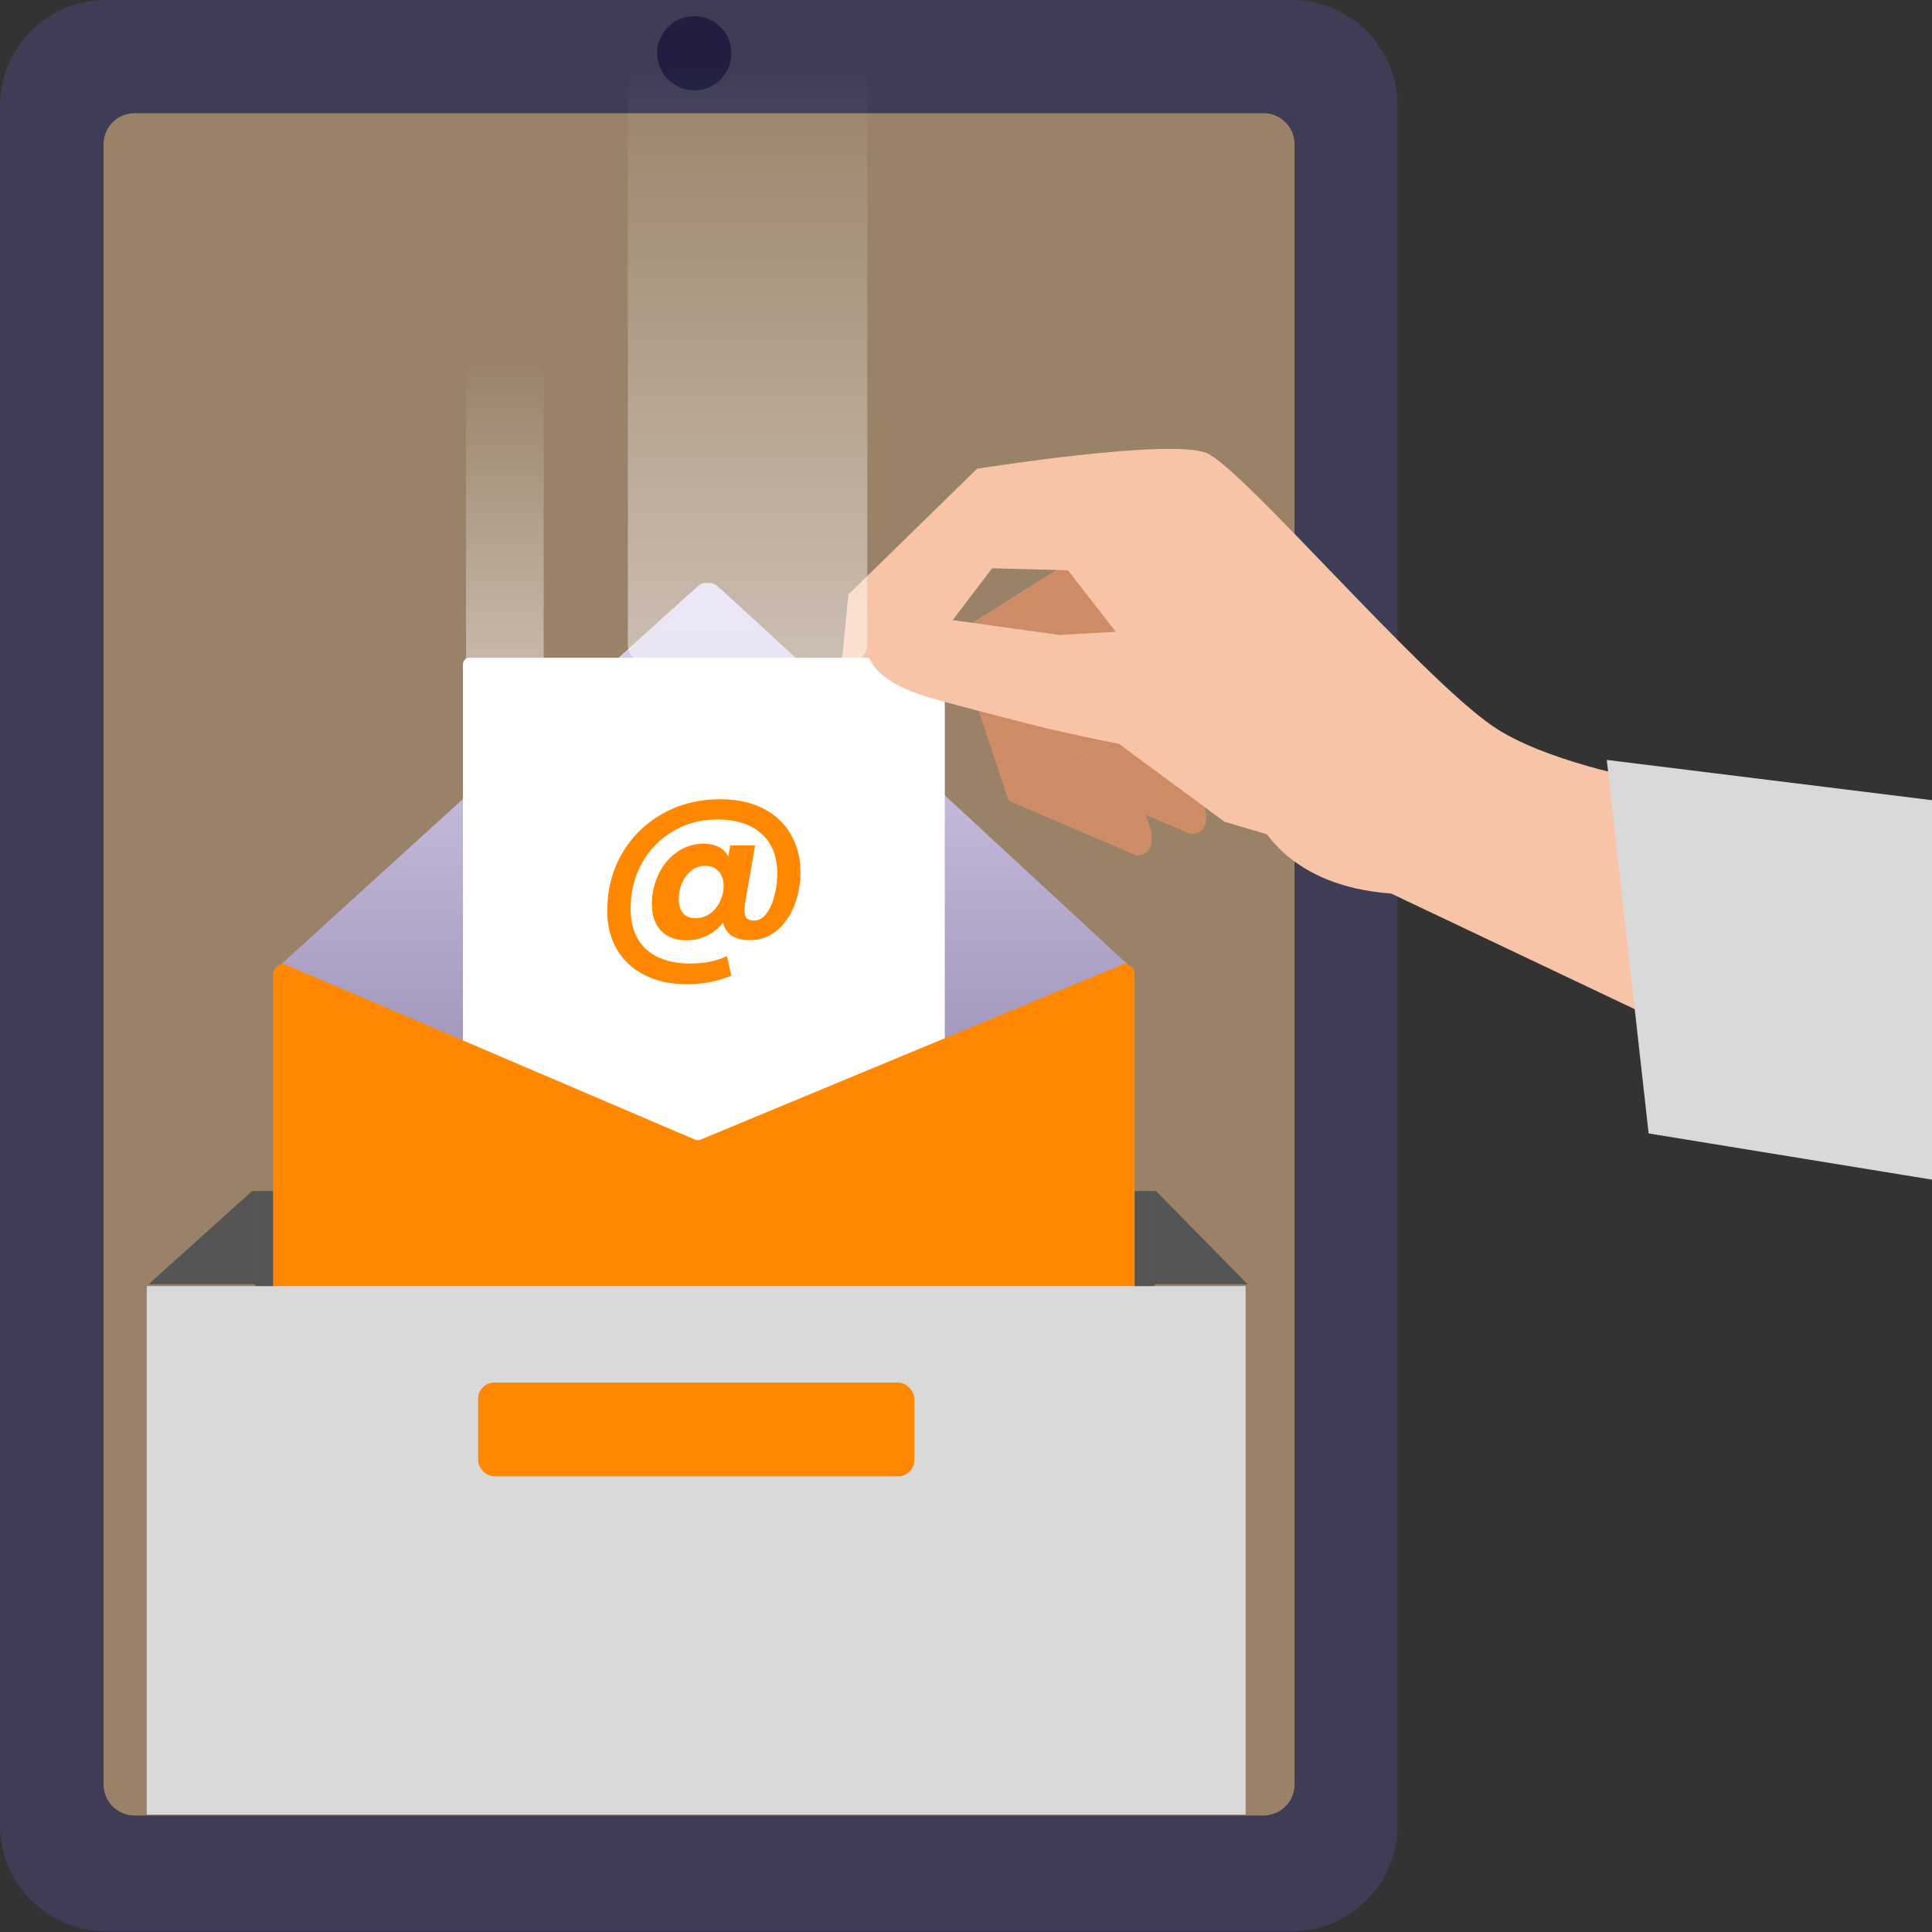 <svg width="300" height="300" viewBox="0 0 300 300" fill="none" xmlns="http://www.w3.org/2000/svg">
<rect x="0" y="0" width="300" height="300" fill="#333333" stroke="none"/>
<g clip-path="url(#clip0_1840_10157)">
<g clip-path="url(#clip1_1840_10157)">
<path d="M200.555 299.891H16.458C12.095 299.886 7.911 298.15 4.826 295.065C1.74 291.979 0.005 287.796 0 283.433V16.451C0.005 12.087 1.74 7.904 4.826 4.818C7.911 1.733 12.095 -0.003 16.458 -0.007H200.555C204.918 -0.003 209.102 1.733 212.187 4.818C215.273 7.904 217.008 12.087 217.013 16.451V283.433C217.008 287.796 215.273 291.979 212.187 295.065C209.102 298.15 204.918 299.886 200.555 299.891Z" fill="#3F3D56"/>
<path d="M196.201 281.909H20.895C19.619 281.908 18.395 281.401 17.493 280.499C16.59 279.598 16.083 278.376 16.081 277.101V22.383C16.083 21.108 16.59 19.885 17.493 18.984C18.395 18.082 19.619 17.575 20.895 17.574H196.201C197.478 17.575 198.701 18.082 199.604 18.984C200.506 19.885 201.014 21.108 201.015 22.383V277.101C201.014 278.376 200.506 279.598 199.604 280.499C198.701 281.401 197.478 281.908 196.201 281.909Z" fill="#998268"/>
<path d="M107.806 14.032C110.992 14.032 113.574 11.45 113.574 8.265C113.574 5.08 110.992 2.498 107.806 2.498C104.621 2.498 102.039 5.08 102.039 8.265C102.039 11.45 104.621 14.032 107.806 14.032Z" fill="#211E42"/>
<rect x="80.759" y="174.778" width="55.954" height="10.96" rx="2.884" fill="#555555"/>
</g>
<path d="M179.267 184.946H179.497L193.738 199.417H179.267V184.946Z" fill="#555555"/>
<path d="M39.611 184.946V199.417H23.073L39.152 184.946H39.611Z" fill="#555555"/>
<rect x="39.612" y="184.946" width="139.655" height="15.619" fill="#555555"/>
<path d="M175.075 149.727C175.075 149.727 112.499 91.813 111.187 90.84C110.53 90.523 110.53 90.523 109.897 90.523C109.24 90.523 109.014 90.523 108.607 90.84C107.294 91.813 43.518 149.863 43.518 149.863L109.263 189.898L175.075 149.727Z" fill="url(#paint0_linear_1840_10157)"/>
<path d="M163.365 115.69L162.494 113.079L158.218 100.264L157.328 97.593L156.58 95.357L166.33 89.197L176.52 82.762L183.133 91.668L181.129 97.64L180.154 100.542L178.648 105.03L175.626 114.03L185.343 121.254C186.078 122.544 186.659 123.915 187.072 125.341C187.241 125.935 187.321 126.552 187.31 127.17C187.326 127.487 187.274 127.803 187.159 128.098C187.043 128.393 186.867 128.661 186.64 128.882C186.414 129.104 186.143 129.275 185.846 129.385C185.548 129.494 185.231 129.539 184.915 129.517L165.154 121.047L163.365 115.69Z" fill="#CE8C66"/>
<path d="M152.903 113.05L148.168 98.869L148.088 98.622L168.028 86.027L169.089 87.456L174.642 94.934L172.612 100.982L167.365 116.609L167.135 117.295L176.852 124.52C177.237 125.23 177.557 125.877 177.817 126.472C180.718 133.082 176.424 132.782 176.424 132.782L156.662 124.312L152.903 113.05Z" fill="url(#paint1_linear_1840_10157)"/>
<path d="M152.903 113.05L148.168 98.869L148.088 98.622L168.028 86.027L169.089 87.456L174.642 94.934L172.612 100.982L167.365 116.609L167.135 117.295L176.852 124.52C177.237 125.23 177.557 125.877 177.817 126.472C180.718 133.082 176.424 132.782 176.424 132.782L156.662 124.312L152.903 113.05Z" fill="#CE8C66"/>
<path d="M131.733 92.32L151.707 72.792C151.707 72.792 181.857 67.965 187.428 70.378C193 72.792 220.5 105.031 231.832 112.78C239.778 118.214 255.07 121 255.07 121V157.288L216.021 138.752C208.071 138.168 202.955 135.53 199.72 132.755C198.608 131.803 197.605 130.729 196.731 129.553C195.773 128.307 195.026 126.913 194.519 125.425L178.648 105.031L175.376 100.822L173.257 98.098L166.329 89.197L165.831 88.557L154.062 88.245L147.937 96.286L143.635 101.929C143.535 103.916 142.817 105.823 141.582 107.383C137.724 112.076 129.901 111.16 129.901 111.16L131.733 92.32Z" fill="#F7C4A7"/>
<path d="M107.804 184.534C107.034 184.036 105.926 183.335 104.545 182.475C100.901 180.189 97.348 177.994 94.021 175.957C83.769 169.711 76.414 165.592 72.182 163.691L71.888 163.555V103.151C71.888 102.88 72.001 102.631 72.182 102.427C72.363 102.246 72.634 102.133 72.906 102.133H145.689C145.961 102.133 146.209 102.246 146.413 102.427C146.617 102.631 146.707 102.88 146.707 103.151V163.555L146.413 163.691C142 165.614 134.396 169.756 123.827 175.98C119.482 178.537 115.498 180.936 112.941 182.497C111.538 183.357 110.384 184.059 109.569 184.557L108.664 185.123C108.664 185.1 108.03 184.693 107.804 184.534Z" fill="white"/>
<path d="M134.641 99.427C134.845 98.115 135.559 96.938 136.629 96.152C137.698 95.365 139.035 95.034 140.347 95.231L147.938 96.286L157.328 97.593L164.585 98.602L173.257 98.098L181.129 97.641L185.78 97.372L216.703 135.483L190.116 127.59L187.072 125.341L173.745 115.497C173.745 115.497 169.378 114.692 162.494 113.08C161.47 112.836 149.882 109.928 144.438 108.347C143.384 108.04 142.438 107.718 141.582 107.383C135.513 104.994 134.299 101.932 134.641 99.427Z" fill="#F7C4A7"/>
<path d="M111.836 124.106C114.392 124.106 116.606 124.58 118.479 125.527C120.351 126.475 121.783 127.807 122.775 129.526C123.788 131.244 124.295 133.227 124.295 135.475C124.295 137.281 123.976 138.989 123.337 140.597C122.72 142.205 121.816 143.505 120.627 144.497C119.437 145.488 118.027 145.984 116.397 145.984C115.251 145.984 114.326 145.753 113.62 145.29C112.915 144.805 112.464 144.122 112.266 143.241C111.627 144.1 110.8 144.783 109.787 145.29C108.773 145.775 107.705 146.017 106.581 146.017C104.907 146.017 103.596 145.521 102.649 144.53C101.701 143.516 101.227 142.139 101.227 140.399C101.227 138.746 101.569 137.204 102.252 135.772C102.935 134.34 103.882 133.194 105.094 132.335C106.306 131.454 107.672 131.013 109.192 131.013C111.087 131.013 112.387 131.674 113.092 132.996L113.389 131.278H117.256L115.703 140.201C115.636 140.619 115.603 141.005 115.603 141.357C115.603 141.886 115.714 142.283 115.934 142.547C116.154 142.811 116.529 142.944 117.057 142.944C117.851 142.944 118.512 142.569 119.04 141.82C119.591 141.071 119.999 140.134 120.263 139.011C120.55 137.887 120.693 136.764 120.693 135.64C120.693 132.974 119.878 130.914 118.247 129.46C116.617 127.984 114.314 127.246 111.34 127.246C108.806 127.246 106.515 127.863 104.466 129.096C102.417 130.308 100.809 131.972 99.641 134.087C98.496 136.18 97.923 138.515 97.923 141.093C97.923 143.825 98.727 145.929 100.335 147.405C101.966 148.881 104.268 149.619 107.242 149.619C109.379 149.619 111.263 149.234 112.893 148.463L113.554 151.503C111.461 152.384 109.137 152.825 106.581 152.825C104.114 152.825 101.954 152.351 100.104 151.404C98.253 150.478 96.821 149.157 95.808 147.438C94.794 145.72 94.287 143.726 94.287 141.456C94.287 138.218 95.036 135.276 96.535 132.632C98.055 129.989 100.148 127.907 102.814 126.386C105.502 124.866 108.509 124.106 111.836 124.106ZM108.035 142.58C108.829 142.58 109.556 142.349 110.217 141.886C110.877 141.423 111.395 140.806 111.77 140.035C112.166 139.264 112.365 138.438 112.365 137.557C112.365 136.631 112.111 135.882 111.605 135.309C111.098 134.737 110.393 134.45 109.489 134.45C108.674 134.45 107.958 134.704 107.341 135.21C106.724 135.695 106.24 136.334 105.887 137.127C105.557 137.92 105.392 138.757 105.392 139.639C105.392 140.542 105.612 141.258 106.052 141.787C106.493 142.316 107.154 142.58 108.035 142.58Z" fill="#FF8800"/>
<path d="M44.039 149.682H44.084L71.038 161.201L107.905 176.953C108.041 177.021 108.199 177.043 108.357 177.043C108.516 177.043 108.675 177.021 108.81 176.953L146.854 161.156L174.464 149.704L174.51 149.682H174.555C174.985 149.682 175.415 149.863 175.709 150.157C176.026 150.474 176.184 150.881 176.184 151.311V222.714C176.184 223.144 176.003 223.574 175.709 223.868C175.392 224.185 174.985 224.343 174.555 224.343H44.039C43.609 224.343 43.179 224.162 42.885 223.868C42.568 223.551 42.409 223.144 42.409 222.714V151.334C42.409 150.904 42.59 150.474 42.885 150.18C43.179 149.863 43.586 149.682 44.039 149.682Z" fill="#FF8800"/>
<path d="M256 176L249.5 118L302 124.5V183.5L256 176Z" fill="#D9D9D9"/>
<path d="M22.793 281.766V199.71H193.417V281.766H22.793Z" fill="#D9D9D9"/>
<rect opacity="0.5" x="134.68" y="10.539" width="92.467" height="37.188" rx="2.884" transform="rotate(90 134.68 10.539)" fill="url(#paint2_linear_1840_10157)"/>
<rect opacity="0.5" width="52.264" height="12.061" rx="2.884" transform="matrix(-8.48757e-08 1 1 2.25116e-08 72.365 55.767)" fill="url(#paint3_linear_1840_10157)"/>
<rect x="74.241" y="214.688" width="67.729" height="14.549" rx="2.508" fill="#FF8800"/>
</g>
<defs>
<linearGradient id="paint0_linear_1840_10157" x1="109.297" y1="90.523" x2="109.297" y2="189.898" gradientUnits="userSpaceOnUse">
<stop stop-color="#DED6F0"/>
<stop offset="1" stop-color="#8C7FAA"/>
</linearGradient>
<linearGradient id="paint1_linear_1840_10157" x1="168.481" y1="96.785" x2="161.41" y2="132.378" gradientUnits="userSpaceOnUse">
<stop stop-color="#FFB7B7"/>
<stop offset="1" stop-color="#FF8B8B"/>
</linearGradient>
<linearGradient id="paint2_linear_1840_10157" x1="228.798" y1="47.726" x2="134.68" y2="47.726" gradientUnits="userSpaceOnUse">
<stop stop-color="white"/>
<stop offset="1" stop-color="white" stop-opacity="0"/>
</linearGradient>
<linearGradient id="paint3_linear_1840_10157" x1="53.197" y1="12.061" x2="8.15901e-08" y2="12.061" gradientUnits="userSpaceOnUse">
<stop stop-color="white"/>
<stop offset="1" stop-color="white" stop-opacity="0"/>
</linearGradient>
<clipPath id="clip0_1840_10157">
<rect width="300" height="300" fill="white"/>
</clipPath>
<clipPath id="clip1_1840_10157">
<rect width="264.335" height="299.898" fill="white" transform="translate(0 -0.007)"/>
</clipPath>
</defs>
</svg>
